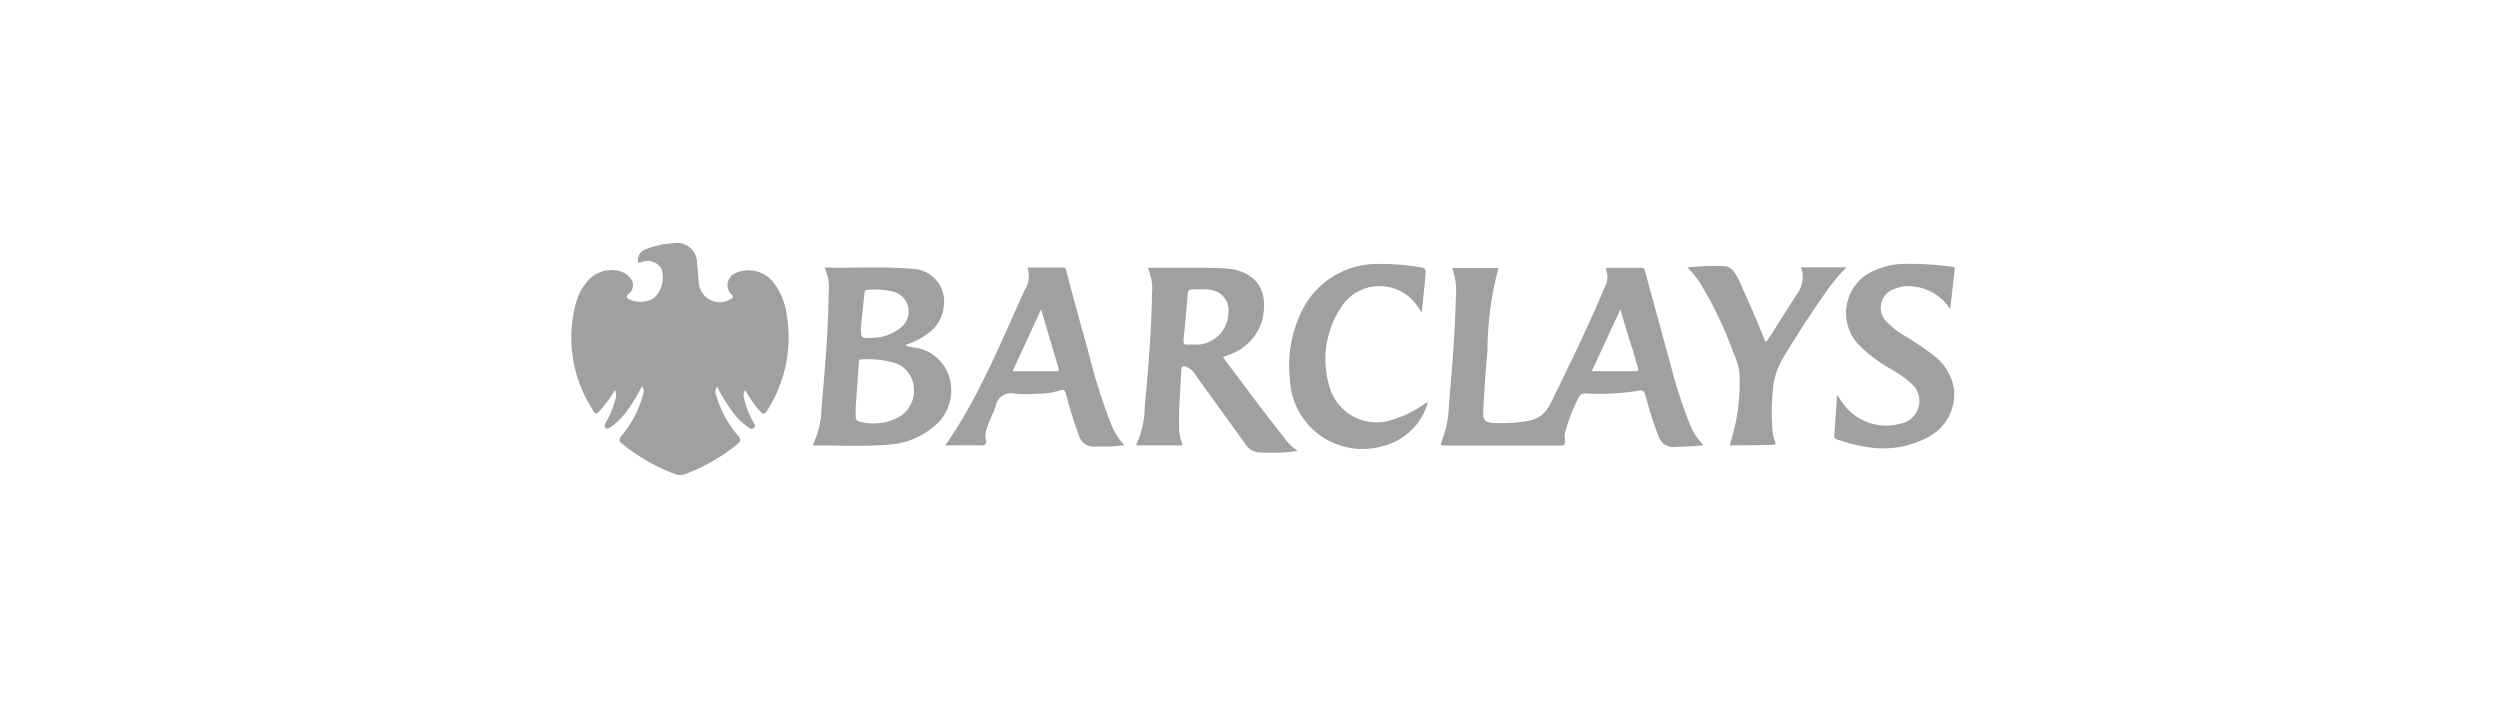 <svg xmlns="http://www.w3.org/2000/svg" xmlns:xlink="http://www.w3.org/1999/xlink" width="185" height="52" viewBox="0 0 185 52">
  <defs>
    <clipPath id="clip-Barclay-Logo">
      <rect width="185" height="52"/>
    </clipPath>
  </defs>
  <g id="Barclay-Logo" clip-path="url(#clip-Barclay-Logo)">
    <g id="Group_1446" data-name="Group 1446" transform="translate(-926.199 3174.78)">
      <path id="Path_6146" data-name="Path 6146" d="M34.808,24.407c-.218.283-.1.533-.048.807a7.1,7.1,0,0,0,.67,1.615c.065.113.194.258,0,.388s-.283,0-.4-.065a4.545,4.545,0,0,1-1.211-1.211,11.352,11.352,0,0,1-1.09-1.8.662.662,0,0,0-.065.67,7.9,7.9,0,0,0,1.615,2.971c.21.258.226.4-.057.63a13.814,13.814,0,0,1-3.827,2.2,1.066,1.066,0,0,1-.807,0,14.016,14.016,0,0,1-3.9-2.244c-.226-.186-.25-.307-.065-.541a7.944,7.944,0,0,0,1.615-3.076.622.622,0,0,0-.073-.638A11.7,11.7,0,0,1,26.091,25.9a5.07,5.07,0,0,1-1.2,1.219c-.121.081-.283.218-.428.081s0-.291.04-.428a6.58,6.58,0,0,0,.662-1.574.985.985,0,0,0,0-.807,8.881,8.881,0,0,1-1.05,1.461c-.363.4-.363.4-.646-.073a9.769,9.769,0,0,1-1.2-7.775,3.851,3.851,0,0,1,.71-1.461,2.333,2.333,0,0,1,2.462-.953,1.4,1.4,0,0,1,.807.468.807.807,0,0,1-.081,1.235c-.234.186-.129.266,0,.371a1.9,1.9,0,0,0,1.905-.089,2.083,2.083,0,0,0,.533-2.156,1.2,1.2,0,0,0-1.429-.5c-.339.137-.331,0-.307-.25a.856.856,0,0,1,.6-.694,6.814,6.814,0,0,1,2.067-.444,1.475,1.475,0,0,1,1.7,1.5c.073.484.073.985.145,1.469A1.542,1.542,0,0,0,33.6,17.746c.234-.113.46-.2.1-.509a.968.968,0,0,1,.331-1.461,2.341,2.341,0,0,1,2.923.743,4.844,4.844,0,0,1,.888,2.115,10.052,10.052,0,0,1-1.4,7.266c-.21.331-.331.315-.573.04A10.334,10.334,0,0,1,34.8,24.406Z" transform="translate(946.54 -3170.32)" fill="#a0a0a0"/>
      <path id="Path_6147" data-name="Path 6147" d="M121.076,28.918c-.807.1-1.469.1-2.164.129a1.122,1.122,0,0,1-1.171-.807,23.865,23.865,0,0,1-.872-2.7c-.218-.743-.21-.743-.945-.6a18.675,18.675,0,0,1-3.552.153.492.492,0,0,0-.549.331,12.5,12.5,0,0,0-1.009,2.64,2.172,2.172,0,0,0,0,.4c0,.484,0,.484-.476.484h-8.324c-.323,0-.46,0-.283-.388a7.969,7.969,0,0,0,.5-2.567c.226-2.664.46-5.329.517-8.009a4.893,4.893,0,0,0-.274-2.172H105.9a23.95,23.95,0,0,0-.807,6.112c-.145,1.461-.234,2.915-.315,4.376-.048.807.137.977.937.977a11.723,11.723,0,0,0,2.317-.145,2.188,2.188,0,0,0,1.687-1.227c1.413-2.866,2.81-5.732,4.037-8.663a1.5,1.5,0,0,0,.129-1.235c-.073-.194,0-.218.2-.218h2.366c.25,0,.275.137.315.315.638,2.341,1.276,4.691,1.922,7.032a33.968,33.968,0,0,0,1.4,4.279A4.61,4.61,0,0,0,121.076,28.918Zm-6.152-10.052-2.115,4.578h3.229c.218,0,.242-.073.186-.258-.137-.428-.25-.864-.379-1.3-.324-.977-.614-1.962-.921-3.02Z" transform="translate(931.183 -3170.754)" fill="#a0a0a0"/>
      <path id="Path_6148" data-name="Path 6148" d="M44.958,15.759c2.172.073,4.287-.1,6.394.1a2.422,2.422,0,0,1,2.422,2.769,2.793,2.793,0,0,1-1.235,2.059,5.555,5.555,0,0,1-1.615.807,1.615,1.615,0,0,0,.67.186,3.141,3.141,0,0,1,2.616,2.29,3.423,3.423,0,0,1-1.2,3.585,5.757,5.757,0,0,1-3.343,1.316c-1.776.153-3.552.048-5.337.065-.089,0-.307.048-.194-.161a6.612,6.612,0,0,0,.589-2.624c.242-2.826.5-5.652.525-8.485a3.512,3.512,0,0,0-.3-1.9ZM47.251,26.15h0v.363c0,.557,0,.622.557.71a3.875,3.875,0,0,0,2.567-.355,2.228,2.228,0,0,0,1.179-2.18A2.059,2.059,0,0,0,50,22.783a7.614,7.614,0,0,0-2.3-.226c-.234,0-.21.153-.218.291Zm.388-5.991c0,.848,0,.864.807.807a3.375,3.375,0,0,0,2.2-.807A1.51,1.51,0,0,0,50,17.543a6.031,6.031,0,0,0-1.865-.129c-.178,0-.218.1-.234.25-.077.808-.174,1.656-.263,2.5Z" transform="translate(942.267 -3170.747)" fill="#a0a0a0"/>
      <path id="Path_6149" data-name="Path 6149" d="M85.663,29.344a13.96,13.96,0,0,1-3.011.089,1.316,1.316,0,0,1-.88-.638l-3.609-4.99a1.55,1.55,0,0,0-.743-.694c-.226-.073-.347-.065-.363.218-.065,1.421-.2,2.842-.161,4.271a2.777,2.777,0,0,0,.194,1.09c.1.234,0,.242-.186.242H73.948c-.1,0-.3.048-.178-.17a6.741,6.741,0,0,0,.573-2.632c.266-2.793.5-5.6.541-8.4a3.746,3.746,0,0,0-.315-1.946H77.6c1,0,1.889,0,2.842.057C82.974,16.1,83.531,17.9,83,19.8a3.819,3.819,0,0,1-2.422,2.422l-.444.178h0l2.7,3.6q.87,1.14,1.77,2.278a4.15,4.15,0,0,0,1.063,1.066ZM78.349,17.387h-.484c-.21,0-.307.073-.331.3-.1,1.155-.2,2.3-.315,3.447,0,.234,0,.355.291.339s.557,0,.807,0a2.422,2.422,0,0,0,2.228-2.422,1.5,1.5,0,0,0-1.235-1.615A3.068,3.068,0,0,0,78.349,17.387Z" transform="translate(936.561 -3170.751)" fill="#a0a0a0"/>
      <path id="Path_6150" data-name="Path 6150" d="M56.22,28.93c2.479-3.577,4.077-7.557,5.845-11.44a1.986,1.986,0,0,0,.234-1.72h2.624c.242,0,.226.186.266.331q.807,3.028,1.655,6.071a41.678,41.678,0,0,0,1.679,5.272,4.537,4.537,0,0,0,.953,1.469c-.388.04-.71.081-1.033.1s-.719,0-1.082,0A1.13,1.13,0,0,1,66.11,28.2a28.866,28.866,0,0,1-.953-3.044c-.081-.315-.186-.4-.5-.283a4.989,4.989,0,0,1-1.542.226,10.673,10.673,0,0,1-1.76,0,1.138,1.138,0,0,0-1.4.9c-.186.581-.509,1.106-.67,1.7a1.615,1.615,0,0,0-.073.807c.089.388-.081.436-.412.428C57.948,28.914,57.084,28.93,56.22,28.93Zm4.98-5.49h3.229c.274,0,.178-.17.145-.291-.194-.678-.4-1.348-.6-2.026l-.67-2.261Z" transform="translate(939.935 -3170.75)" fill="#a0a0a0"/>
      <path id="Path_6151" data-name="Path 6151" d="M146.272,18.788a3.665,3.665,0,0,0-2.729-1.687,2.882,2.882,0,0,0-1.453.2,1.461,1.461,0,0,0-.557,2.374,6.088,6.088,0,0,0,1.34,1.058,22.961,22.961,0,0,1,2.156,1.461,3.859,3.859,0,0,1,1.51,2.422,3.56,3.56,0,0,1-1.994,3.682,7.016,7.016,0,0,1-4.505.67,10.883,10.883,0,0,1-2.091-.533c-.137-.048-.275-.081-.258-.291.073-.977.137-1.954.21-3.036l.347.525A3.94,3.94,0,0,0,142.6,27.25a1.7,1.7,0,0,0,.727-3.02,8.922,8.922,0,0,0-1.542-1.074,10.447,10.447,0,0,1-2.309-1.768,3.415,3.415,0,0,1,1.1-5.434,6,6,0,0,1,2.043-.517,22.542,22.542,0,0,1,3.835.218c.2,0,.153.153.137.258C146.49,16.875,146.385,17.787,146.272,18.788Z" transform="translate(924.242 -3170.684)" fill="#a0a0a0"/>
      <path id="Path_6152" data-name="Path 6152" d="M97.548,19.024l-.371-.525a3.375,3.375,0,0,0-5.6.137,6.96,6.96,0,0,0-.856,5.894,3.616,3.616,0,0,0,4.8,2.382,7.654,7.654,0,0,0,2-.969L98,25.636a4.537,4.537,0,0,1-3.173,3.229,5.377,5.377,0,0,1-7.04-4.9,9.123,9.123,0,0,1,.88-5.038,6.184,6.184,0,0,1,5.49-3.488,16.6,16.6,0,0,1,3.036.21c.662.081.678.081.614.743C97.733,17.256,97.636,18.087,97.548,19.024Z" transform="translate(933.865 -3170.685)" fill="#a0a0a0"/>
      <path id="Path_6153" data-name="Path 6153" d="M127.355,28.9a14.694,14.694,0,0,0,.727-5.385,4.844,4.844,0,0,0-.452-1.477,27.449,27.449,0,0,0-2.277-4.844,6.055,6.055,0,0,0-1.122-1.453,16.229,16.229,0,0,1,2.713-.1.961.961,0,0,1,.743.42,4.732,4.732,0,0,1,.493.912c.6,1.348,1.211,2.689,1.728,4.037a1.73,1.73,0,0,0,.1.226c.145-.048.186-.17.25-.258q1.029-1.623,2.051-3.229a2.083,2.083,0,0,0,.331-2.026H136a14.92,14.92,0,0,0-1.833,2.293c-1.017,1.453-1.97,2.947-2.882,4.457a5.458,5.458,0,0,0-.743,2.576,15.027,15.027,0,0,0,0,2.826,2.245,2.245,0,0,0,.137.622c.137.291.1.371-.242.371C129.4,28.886,128.388,28.9,127.355,28.9Z" transform="translate(926.834 -3170.722)" fill="#a0a0a0"/>
    </g>
  </g>
</svg>
